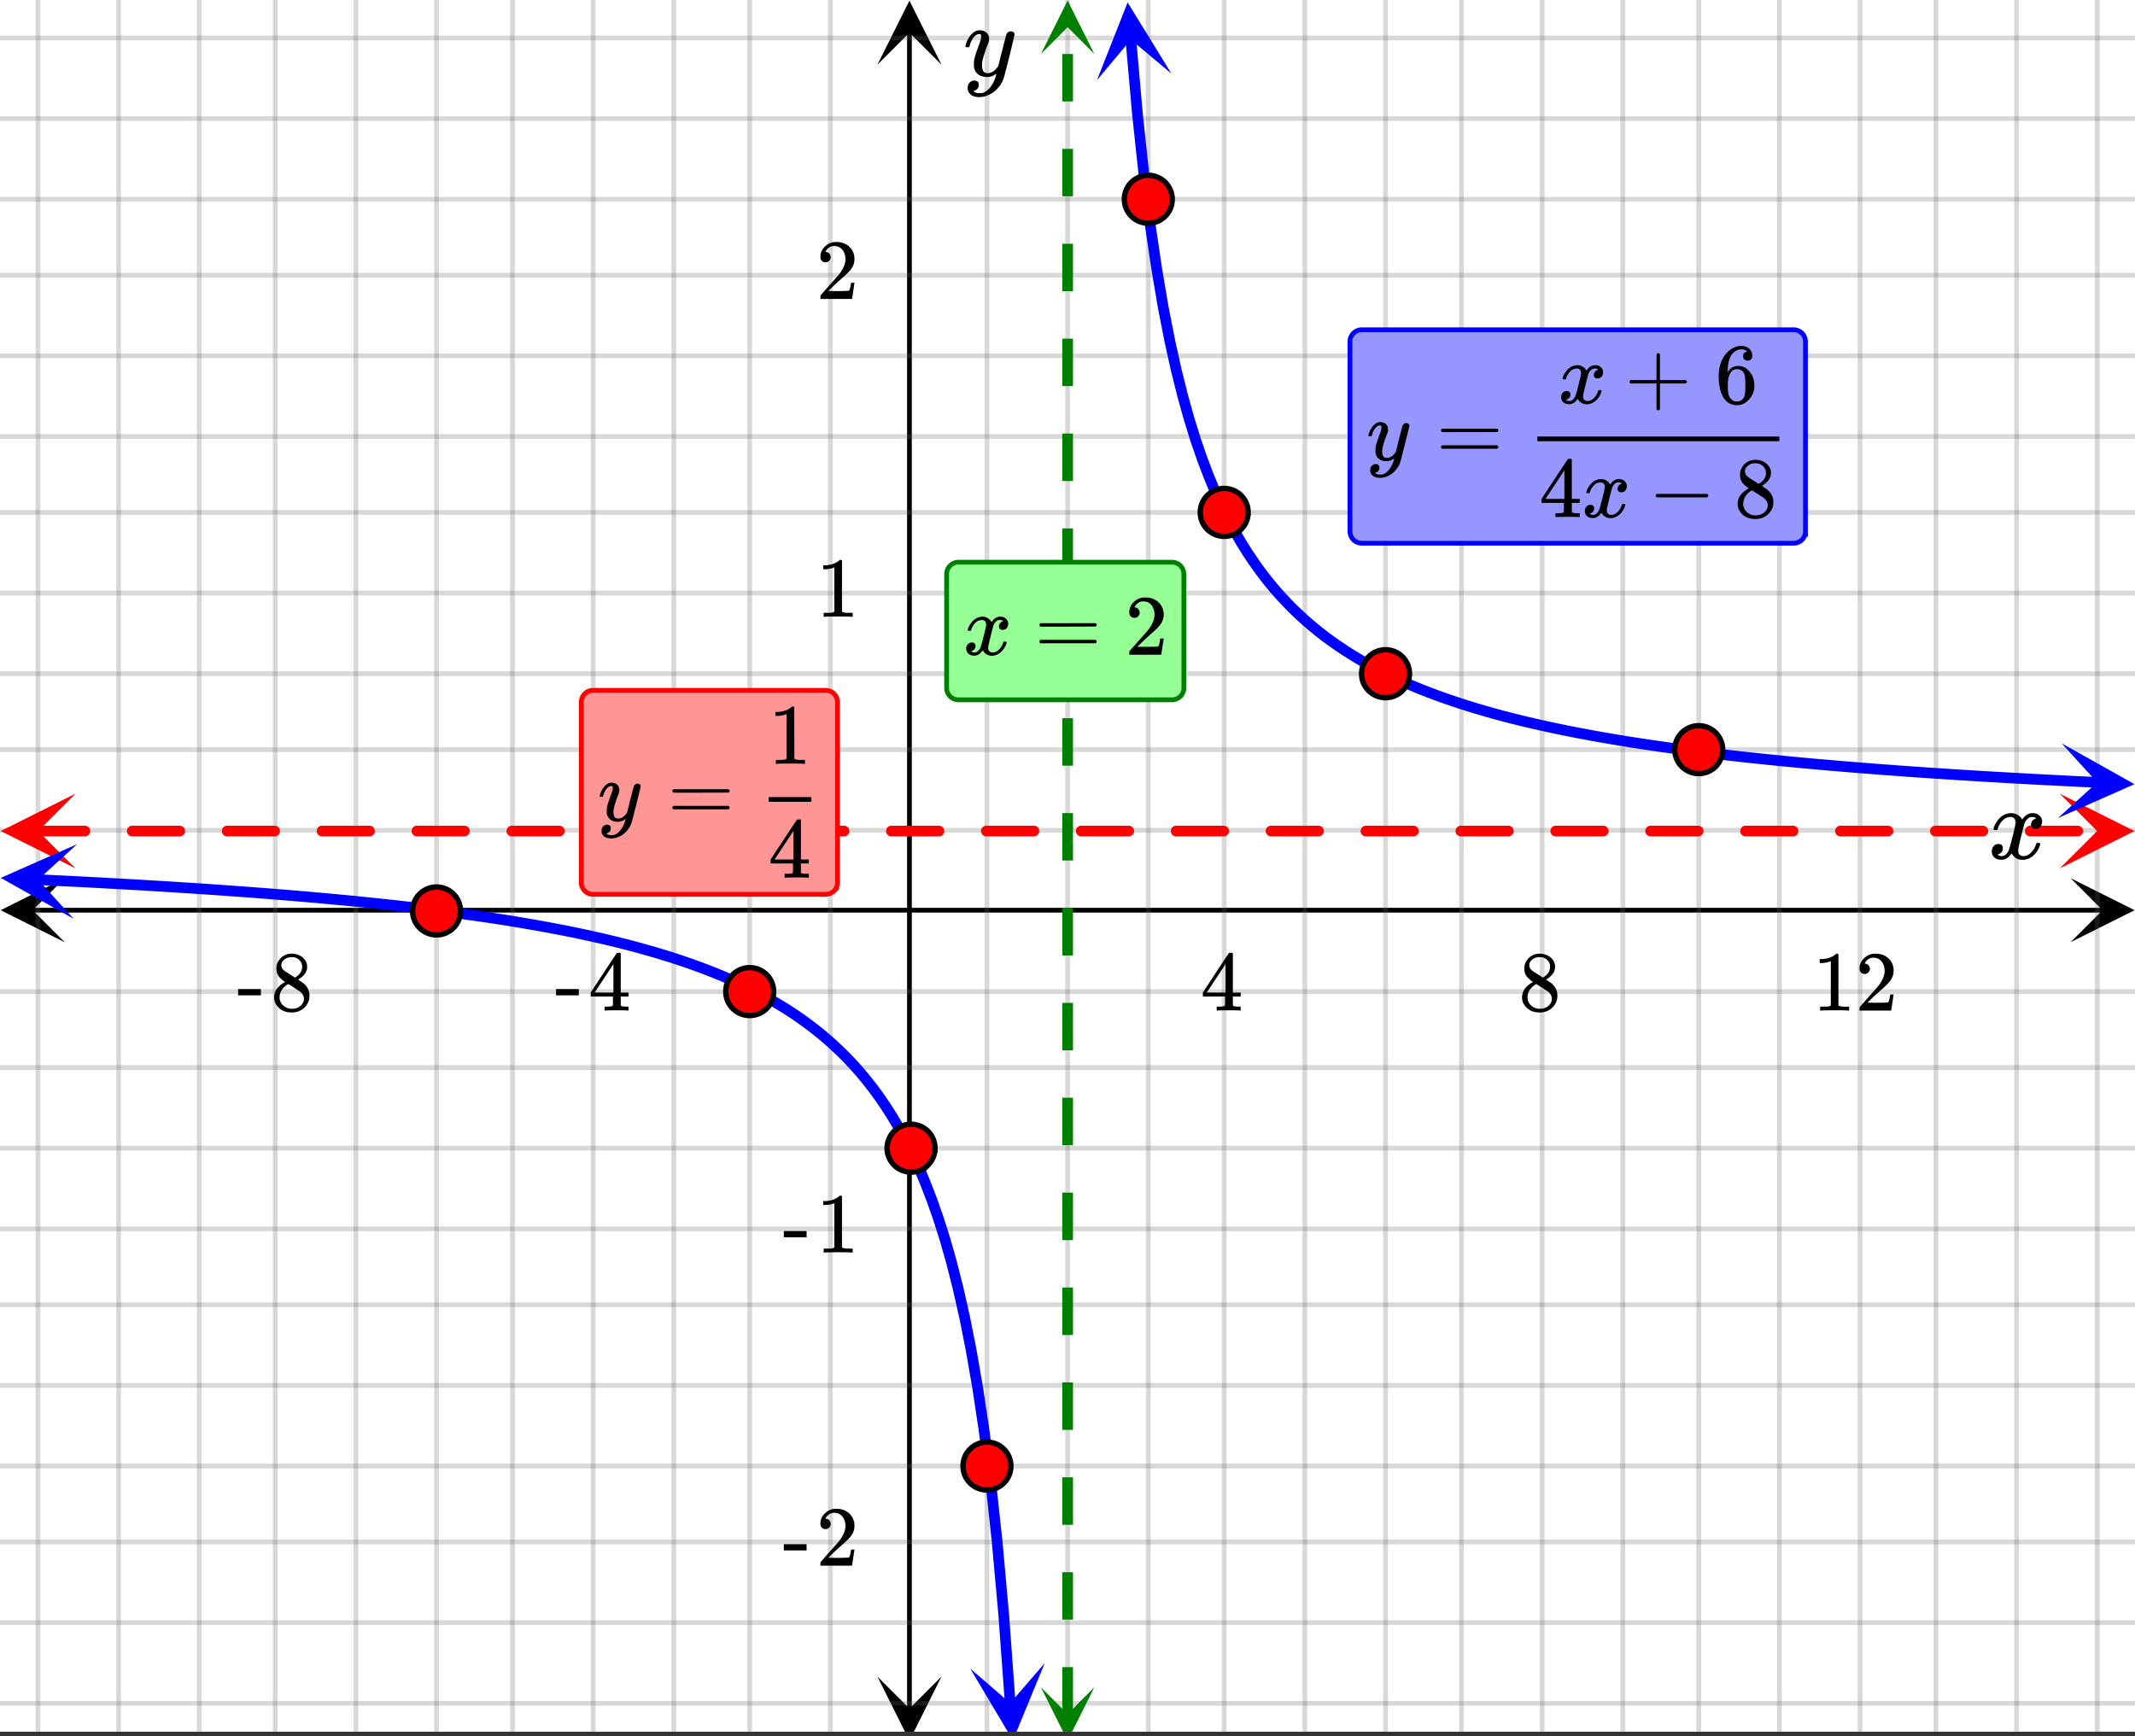 <svg xmlns="http://www.w3.org/2000/svg" xmlns:xlink="http://www.w3.org/1999/xlink" width="449.28" height="365.44" viewBox="0 0 336.96 274.08"><rect x="0" y="0" width="336.96" height="274.08" fill="#333333" stroke="none"/><defs><symbol overflow="visible" id="t"><path d="M.953-4.531c-.074-.063-.11-.125-.11-.188.04-.289.212-.664.516-1.125.508-.77 1.149-1.21 1.922-1.328.145-.02.258-.031.344-.031.375 0 .723.101 1.047.297.32.187.55.43.687.718a3.71 3.71 0 0 0 .266-.343c.406-.446.867-.672 1.39-.672.446 0 .805.133 1.079.39.281.25.422.56.422.922 0 .336-.102.618-.297.844a.916.916 0 0 1-.75.344c-.211 0-.383-.055-.516-.172a.636.636 0 0 1-.187-.469c0-.5.27-.843.812-1.031a.921.921 0 0 0-.172-.125c-.105-.063-.261-.094-.468-.094-.149 0-.25.012-.313.032-.418.18-.727.539-.922 1.078-.031.093-.187.703-.469 1.828-.28 1.125-.433 1.758-.453 1.89a2.74 2.74 0 0 0-.047.5c0 .262.07.47.22.625.155.149.359.22.609.22.457 0 .867-.192 1.234-.579.375-.383.625-.813.75-1.281.039-.114.078-.176.11-.188.03-.02.113-.031.25-.031.206 0 .312.047.312.14 0 .012-.012.07-.031.172-.188.68-.57 1.266-1.141 1.766-.512.399-1.047.594-1.61.594-.761 0-1.34-.336-1.734-1.016-.312.492-.715.813-1.203.969-.105.02-.246.031-.422.031C1.441.156.992-.062.734-.5a1.316 1.316 0 0 1-.156-.656c0-.32.094-.598.281-.828a.95.95 0 0 1 .75-.344c.47 0 .704.23.704.687 0 .399-.188.688-.563.875l-.094.047-.078.031a.123.123 0 0 1-.047.016l-.047.016c0 .031.082.086.25.156.125.055.266.078.422.078.383 0 .723-.242 1.016-.734.113-.196.32-.907.625-2.125.07-.25.144-.524.219-.828.07-.301.125-.536.156-.704.039-.164.066-.265.078-.296.063-.29.094-.5.094-.625 0-.27-.074-.477-.219-.625-.137-.157-.328-.235-.578-.235-.492 0-.918.188-1.281.563a3.171 3.171 0 0 0-.75 1.297c-.024.105-.047.168-.079.187-.023.012-.109.016-.265.016zm0 0"/></symbol><symbol overflow="visible" id="z"><path d="M7.531-7.031c.157 0 .285.043.39.125a.41.41 0 0 1 .173.343c0 .137-.266 1.278-.797 3.422-.531 2.137-.84 3.305-.922 3.516a4.073 4.073 0 0 1-.844 1.469 4.38 4.38 0 0 1-1.343 1.078c-.586.281-1.133.422-1.641.422-.824 0-1.387-.262-1.688-.781-.105-.157-.156-.376-.156-.657 0-.367.102-.652.313-.86.226-.21.468-.312.718-.312.477 0 .72.227.72.688 0 .394-.196.687-.579.875-.023.008-.047.02-.078.031-.031.02-.059.035-.078.047-.024.008-.043.016-.063.016l-.047.03c.032.063.145.13.344.204.176.063.352.094.531.094h.125c.188 0 .329-.012.422-.031.414-.118.805-.391 1.172-.829.375-.437.66-.96.86-1.562.113-.363.171-.578.171-.64 0-.009-.011-.005-.03.015a.546.546 0 0 0-.095.062c-.406.29-.855.438-1.343.438-.555 0-1.012-.133-1.375-.39-.356-.259-.586-.634-.688-1.126a4.332 4.332 0 0 1-.016-.5c0-.258.008-.46.032-.61.07-.456.32-1.253.75-2.39.238-.644.36-1.093.36-1.343A.756.756 0 0 0 2.78-6.5c-.031-.063-.094-.094-.187-.094h-.078c-.25 0-.493.117-.72.344-.355.355-.62.875-.796 1.563 0 .011-.008.03-.016.062a.22.22 0 0 1-.03.063l-.032.015C.91-4.535.89-4.53.859-4.53H.437c-.062-.063-.093-.11-.093-.14 0-.04.015-.118.047-.235.226-.758.57-1.352 1.03-1.782.364-.343.75-.515 1.157-.515.457 0 .82.125 1.094.375.27.25.406.594.406 1.031-.023.211-.039.324-.047.344 0 .074-.086.308-.25.703-.449 1.21-.715 2.094-.797 2.656a3.234 3.234 0 0 0-.015.375c0 .418.062.735.187.953.133.22.375.329.719.329.25 0 .484-.063.703-.188.227-.133.399-.266.516-.39.113-.126.258-.298.437-.516 0-.008.024-.117.078-.328.051-.22.13-.536.235-.954.101-.425.207-.832.312-1.218.407-1.625.63-2.477.672-2.563a.735.735 0 0 1 .703-.437zm0 0"/></symbol><symbol overflow="visible" id="u"><path d="M6.234 0c-.125-.031-.71-.047-1.75-.047-1.074 0-1.671.016-1.796.047h-.126v-.625h.422c.383-.008.618-.031.704-.063a.286.286 0 0 0 .171-.14c.008-.008.016-.25.016-.719v-.672h-3.5v-.625l2.031-3.11A431.58 431.58 0 0 1 4.5-9.108c.02-.008.113-.016.281-.016h.25l.078.078v6.203h1.235v.625H5.109V-.89a.25.25 0 0 0 .079.157c.07.062.328.101.765.109h.39V0zm-2.28-2.844v-4.5L1-2.859l1.469.015zm0 0"/></symbol><symbol overflow="visible" id="v"><path d="M2.313-4.516c-.438-.289-.778-.593-1.016-.906-.242-.312-.36-.723-.36-1.234 0-.383.07-.707.22-.969.195-.406.488-.734.874-.984.383-.25.82-.375 1.313-.375.613 0 1.144.164 1.594.484.445.324.722.734.828 1.234.007.055.015.164.015.329 0 .199-.008.328-.015.39-.137.594-.547 1.11-1.235 1.547l-.156.11c.5.343.758.523.781.53.664.544 1 1.215 1 2.016 0 .73-.265 1.356-.797 1.875-.53.508-1.199.766-2 .766C2.254.297 1.441-.11.922-.922c-.23-.32-.344-.71-.344-1.172 0-.976.578-1.785 1.735-2.422zM5-6.922c0-.383-.125-.71-.375-.984a1.69 1.69 0 0 0-.922-.516h-.437c-.48 0-.883.164-1.204.485-.23.21-.343.453-.343.734 0 .387.164.695.5.922.039.043.328.23.86.562l.78.516c.008-.008.067-.047.172-.11a2.95 2.95 0 0 0 .25-.187C4.758-5.883 5-6.36 5-6.922zM1.437-2.109c0 .523.192.96.579 1.312a2.01 2.01 0 0 0 1.359.516c.363 0 .695-.07 1-.219.3-.156.531-.36.688-.61.144-.226.218-.472.218-.734 0-.383-.156-.726-.468-1.031-.075-.07-.45-.328-1.125-.766l-.407-.265C3.133-4 3.02-4.07 2.937-4.125l-.109-.063-.156.079c-.563.367-.938.812-1.125 1.343-.074.243-.11.461-.11.657zm0 0"/></symbol><symbol overflow="visible" id="w"><path d="M5.61 0c-.157-.031-.872-.047-2.141-.047C2.207-.047 1.5-.03 1.344 0h-.157v-.625h.344c.52 0 .86-.008 1.016-.031.07-.008.18-.067.328-.172v-6.969c-.023 0-.059.016-.11.047a4.134 4.134 0 0 1-1.39.25h-.25v-.625h.25c.758-.02 1.39-.188 1.89-.5a2.46 2.46 0 0 0 .422-.313c.008-.03.063-.046.157-.046a.36.36 0 0 1 .234.078v8.078c.133.137.43.203.89.203h.798V0zm0 0"/></symbol><symbol overflow="visible" id="x"><path d="M1.484-5.781c-.25 0-.449-.078-.593-.235a.872.872 0 0 1-.22-.609c0-.645.243-1.195.735-1.656a2.46 2.46 0 0 1 1.766-.703c.77 0 1.41.21 1.922.625.508.418.82.964.937 1.64.008.168.016.32.016.453 0 .524-.156 1.012-.469 1.47-.25.374-.758.89-1.516 1.546-.324.281-.777.695-1.359 1.234l-.781.766 1.016.016c1.414 0 2.164-.024 2.25-.079.039-.007.085-.101.14-.28.031-.095.094-.4.188-.923v-.03h.53v.03l-.374 2.47V0h-5v-.25c0-.188.008-.29.031-.313.008-.007.383-.437 1.125-1.28.977-1.095 1.61-1.813 1.89-2.157.602-.82.907-1.57.907-2.25 0-.594-.156-1.086-.469-1.484-.312-.407-.746-.61-1.297-.61-.523 0-.945.235-1.265.703-.024.032-.047.079-.078.141a.274.274 0 0 0-.047.078c0 .012.02.016.062.016a.68.68 0 0 1 .547.25.801.801 0 0 1 .219.562c0 .23-.078.422-.235.578a.76.76 0 0 1-.578.235zm0 0"/></symbol><symbol overflow="visible" id="y"><path d="M.14-2.406v-.985h3.594v.985zm0 0"/></symbol><symbol overflow="visible" id="A"><path d="M6.281-5.86c.125 0 .235.04.328.11.094.063.141.156.141.281 0 .117-.227 1.063-.672 2.844C5.628-.844 5.375.133 5.312.313c-.148.445-.382.859-.703 1.234a3.82 3.82 0 0 1-1.109.89c-.492.227-.95.344-1.375.344-.688 0-1.156-.215-1.406-.64-.094-.137-.14-.32-.14-.547 0-.313.085-.555.265-.719.187-.18.383-.266.594-.266.394 0 .593.192.593.579 0 .332-.156.578-.469.734-.023.008-.046.02-.078.031a.311.311 0 0 0-.062.031C1.41 1.992 1.398 2 1.39 2l-.047.016c.031.05.125.109.281.171.145.051.29.079.438.079h.109c.156 0 .273-.008.36-.016.343-.105.663-.34.968-.703.313-.367.55-.797.719-1.297.093-.3.14-.477.14-.531 0-.008-.011-.008-.03 0L4.25-.22c-.336.25-.703.375-1.11.375-.46 0-.84-.11-1.14-.328-.305-.219-.5-.531-.594-.937v-.422c0-.219.004-.383.016-.5.062-.395.27-1.063.625-2 .207-.54.312-.914.312-1.125 0-.125-.015-.207-.046-.25-.024-.051-.075-.078-.157-.078h-.062c-.211 0-.406.093-.594.28-.293.294-.516.727-.672 1.298 0 .011-.008.031-.015.062-.012.024-.024.031-.032.031l-.015.016c0 .012-.016.016-.047.016h-.36c-.054-.051-.078-.086-.078-.11a.97.97 0 0 1 .047-.203c.188-.633.473-1.129.86-1.484.3-.29.617-.438.953-.438.382 0 .687.106.906.313.226.21.344.5.344.875-.012.18-.024.273-.032.281 0 .063-.07.262-.203.594-.375 1-.601 1.742-.672 2.219a2.19 2.19 0 0 0-.015.312c0 .344.05.61.156.797.113.18.316.266.61.266.206 0 .406-.051.593-.157a1.84 1.84 0 0 0 .422-.328c.094-.101.21-.25.36-.437 0-.008.019-.102.062-.282.05-.175.117-.437.203-.78.082-.352.164-.692.25-1.016.344-1.352.535-2.063.578-2.125a.589.589 0 0 1 .578-.375zm0 0"/></symbol><symbol overflow="visible" id="E"><path d="M.781-3.781c-.054-.051-.078-.098-.078-.14.04-.25.18-.563.422-.938.426-.645.96-1.02 1.61-1.125.124-.02.218-.032.28-.032.32 0 .614.086.876.25.27.168.46.371.578.61.125-.157.195-.25.218-.282.333-.382.72-.578 1.157-.578.375 0 .676.11.906.329.227.21.344.468.344.78 0 .282-.078.516-.235.704-.156.187-.37.281-.64.281a.64.64 0 0 1-.422-.14.521.521 0 0 1-.156-.391c0-.414.226-.703.687-.86a.729.729 0 0 0-.156-.093.834.834 0 0 0-.39-.078 1.86 1.86 0 0 0-.266.015c-.344.149-.602.45-.766.907a90.177 90.177 0 0 0-.766 3.093 1.827 1.827 0 0 0-.046.407c0 .218.062.39.187.515a.722.722 0 0 0 .516.188c.375 0 .71-.157 1.015-.47.313-.32.524-.679.64-1.077.02-.082.048-.13.079-.14.031-.02.102-.032.219-.032.164 0 .25.039.25.11 0 .011-.008.058-.016.14-.156.562-.476 1.055-.953 1.469-.43.343-.875.515-1.344.515-.636 0-1.12-.285-1.453-.86-.262.407-.594.68-1 .813-.086.02-.203.032-.36.032C1.196.14.829-.047.61-.422a1.036 1.036 0 0 1-.14-.547c0-.27.082-.5.25-.687a.798.798 0 0 1 .625-.282c.394 0 .593.188.593.563 0 .336-.164.578-.484.734-.023.012-.047.028-.078.047-.023.012-.043.024-.063.031h-.03l-.048.016c0 .031.067.074.204.125.113.043.234.063.359.063.32 0 .601-.204.844-.61.093-.156.27-.742.53-1.765l.173-.688c.062-.258.11-.457.14-.594.032-.132.051-.21.063-.234.039-.25.062-.426.062-.531 0-.219-.058-.39-.171-.516-.118-.125-.278-.187-.485-.187-.406 0-.762.156-1.062.468a2.474 2.474 0 0 0-.625 1.079c-.024.085-.043.132-.063.14a.752.752 0 0 1-.219.016zm0 0"/></symbol><symbol overflow="visible" id="B"><path d="M.766-4.719c0-.113.062-.203.187-.265H9.61c.133.062.204.152.204.265 0 .106-.063.196-.188.266l-4.328.016H.984C.836-4.489.766-4.582.766-4.72zm0 2.64c0-.132.07-.226.218-.28h8.641c.008.011.031.03.063.062.03.024.05.04.062.047.02.012.035.031.047.063.008.03.015.07.015.109 0 .117-.07.203-.203.265H.953C.828-1.875.766-1.96.766-2.078zm0 0"/></symbol><symbol overflow="visible" id="C"><path d="M6.281 0c-.125-.031-.71-.047-1.75-.047-1.093 0-1.703.016-1.828.047h-.125v-.625H3c.395-.008.633-.031.719-.063a.286.286 0 0 0 .172-.14c.007-.02.015-.266.015-.735v-.687H.375v-.625l2.063-3.14C3.82-8.11 4.522-9.16 4.546-9.173c.008-.02.101-.031.281-.031h.25l.078.078v6.25h1.25v.625h-1.25v1.359a.25.25 0 0 0 .078.157c.07.062.332.101.782.109h.39V0zM3.984-2.875v-4.531L1-2.875zm0 0"/></symbol><symbol overflow="visible" id="D"><path d="M5.656 0C5.5-.031 4.781-.047 3.5-.047c-1.273 0-1.984.016-2.14.047h-.157v-.625h.344c.531 0 .867-.016 1.016-.047.07 0 .18-.05.328-.156V-7.86a.469.469 0 0 0-.11.046 4.134 4.134 0 0 1-1.39.25h-.266v-.625h.266c.757-.019 1.394-.19 1.906-.515a1.74 1.74 0 0 0 .422-.313c.008-.02.062-.03.156-.03a.36.36 0 0 1 .234.077v4.063l.016 4.078c.133.137.426.203.875.203h.797V0zm0 0"/></symbol><symbol overflow="visible" id="F"><path d="M1.5-5.828c-.262 0-.465-.082-.61-.25a.853.853 0 0 1-.218-.594c0-.656.242-1.21.734-1.672a2.516 2.516 0 0 1 1.782-.703c.78 0 1.425.211 1.937.625.52.418.836.969.953 1.656.02.157.031.305.031.438 0 .531-.164 1.027-.484 1.484-.25.387-.762.907-1.531 1.563-.324.281-.778.699-1.36 1.25l-.796.765 1.03.016c1.415 0 2.173-.02 2.266-.063.032-.007.079-.109.141-.296.031-.094.094-.399.188-.922v-.031h.546v.03L5.72-.046V0H.672v-.266c0-.175.008-.28.031-.312.008 0 .39-.426 1.14-1.281.989-1.094 1.626-1.817 1.907-2.172.602-.832.906-1.594.906-2.282 0-.593-.156-1.093-.468-1.5-.313-.406-.75-.609-1.313-.609-.523 0-.945.242-1.266.719a2.146 2.146 0 0 0-.093.14.373.373 0 0 0-.032.094h.063a.68.68 0 0 1 .547.25.86.86 0 0 1 .219.578.815.815 0 0 1-.235.579.76.76 0 0 1-.578.234zm0 0"/></symbol><symbol overflow="visible" id="G"><path d="M1.328-3.125c-.125-.063-.187-.148-.187-.266 0-.125.062-.218.187-.28h7.906c.133.073.204.167.204.28 0 .106-.07.196-.204.266zm0 0"/></symbol><symbol overflow="visible" id="H"><path d="M2.344-4.547c-.45-.289-.793-.594-1.031-.906-.243-.32-.36-.742-.36-1.266 0-.383.07-.707.219-.968.195-.415.488-.743.875-.985a2.38 2.38 0 0 1 1.328-.375c.613 0 1.145.164 1.594.485.457.312.738.726.843 1.234.008.055.016.164.016.328 0 .2-.012.336-.031.406C5.66-6 5.25-5.484 4.563-5.047l-.157.11c.508.343.77.527.782.546.687.543 1.03 1.22 1.03 2.032 0 .73-.273 1.355-.812 1.875-.543.52-1.215.78-2.015.78C2.273.297 1.453-.108.92-.921c-.23-.32-.343-.719-.343-1.187 0-.989.586-1.801 1.766-2.438zm2.703-2.422c0-.394-.133-.726-.39-1a1.69 1.69 0 0 0-.923-.515 4.31 4.31 0 0 0-.437-.016c-.492 0-.899.168-1.219.5-.23.21-.344.453-.344.734 0 .399.164.711.5.938.04.043.329.23.86.562l.797.516c.007-.008.066-.047.171-.11.114-.07.196-.132.25-.187.489-.383.735-.86.735-1.422zM1.453-2.14c0 .543.192.993.578 1.344a2.01 2.01 0 0 0 1.36.516c.375 0 .71-.078 1.015-.235.301-.156.532-.351.688-.593.156-.239.234-.489.234-.75 0-.395-.156-.739-.469-1.032-.074-.07-.453-.332-1.14-.78a12.275 12.275 0 0 0-.422-.267 4.657 4.657 0 0 1-.328-.218l-.11-.078-.171.093c-.575.368-.95.82-1.126 1.36a2.1 2.1 0 0 0-.109.64zm0 0"/></symbol><symbol overflow="visible" id="I"><path d="M.953-3.125c-.125-.063-.187-.148-.187-.266 0-.125.062-.218.187-.28h4.063v-2.032L5.03-7.75c.094-.113.176-.172.25-.172.125 0 .219.07.282.203v4.047h4.046c.133.074.204.168.204.281 0 .106-.07.196-.204.266H5.563V.922c-.063.125-.157.187-.282.187-.117 0-.203-.062-.265-.187v-4.047zm0 0"/></symbol><symbol overflow="visible" id="J"><path d="M5.078-8.172c-.21-.195-.492-.312-.844-.344-.636 0-1.168.278-1.593.829C2.21-7.103 2-6.191 2-4.954l.016.062.109-.187c.363-.54.863-.813 1.5-.813.414 0 .785.09 1.11.266a2.6 2.6 0 0 1 .64.547c.219.242.395.496.531.766.196.449.297.933.297 1.453v.25c0 .21-.027.402-.078.578-.105.543-.387 1.047-.844 1.515-.386.407-.82.66-1.297.766a2.688 2.688 0 0 1-.546.047c-.168 0-.32-.012-.454-.031-.68-.137-1.214-.5-1.609-1.094C.844-1.672.578-2.813.578-4.25c0-.977.172-1.832.516-2.563.343-.738.82-1.312 1.437-1.718a2.712 2.712 0 0 1 1.594-.516c.52 0 .941.14 1.266.422.32.281.484.668.484 1.156 0 .219-.07.399-.203.532-.125.136-.297.203-.516.203-.218 0-.398-.063-.531-.188-.125-.125-.188-.3-.188-.531 0-.406.211-.645.641-.719zm-.61 3.266a1.18 1.18 0 0 0-.968-.485c-.344 0-.621.106-.828.313-.438.437-.656 1.152-.656 2.14 0 .813.05 1.372.156 1.672.094.274.25.508.469.704.218.187.472.28.765.28.469 0 .82-.171 1.063-.515a1.53 1.53 0 0 0 .25-.687c.039-.258.062-.641.062-1.141v-.438c0-.507-.023-.894-.062-1.156-.032-.27-.117-.5-.25-.687zm0 0"/></symbol><clipPath id="a"><path d="M0 0h336.96v273.344H0zm0 0"/></clipPath><clipPath id="b"><path d="M.102 138.613H11V149H.102zm0 0"/></clipPath><clipPath id="c"><path d="M326.79 138.613h10.17V149h-10.17zm0 0"/></clipPath><clipPath id="d"><path d="M5 0h327v273.344H5zm0 0"/></clipPath><clipPath id="e"><path d="M138.48 264H149v9.344h-10.52zm0 0"/></clipPath><clipPath id="f"><path d="M138.48 0H149v10.21h-10.52zm0 0"/></clipPath><clipPath id="g"><path d="M0 5h336.96v265H0zm0 0"/></clipPath><clipPath id="h"><path d="M.117 125.277H12V138H.117zm0 0"/></clipPath><clipPath id="i"><path d="M325.086 125.277h11.875V138h-11.875zm0 0"/></clipPath><clipPath id="j"><path d="M173 0h12v13h-12zm0 0"/></clipPath><clipPath id="k"><path d="M183.844-.133l2.328 26.438-26.438 2.324-2.324-26.434zm0 0"/></clipPath><clipPath id="l"><path d="M324 117h12.96v13H324zm0 0"/></clipPath><clipPath id="m"><path d="M325.379 117.328l26.508 1.258-1.258 26.508-26.508-1.258zm0 0"/></clipPath><clipPath id="n"><path d="M0 133h13v13H0zm0 0"/></clipPath><clipPath id="o"><path d="M.398 132.68l26.508 1.261-1.258 26.508-26.507-1.258zm0 0"/></clipPath><clipPath id="p"><path d="M153 262h12v11.344h-12zm0 0"/></clipPath><clipPath id="q"><path d="M164.887 262.512l1.937 26.465-26.465 1.937-1.941-26.465zm0 0"/></clipPath><clipPath id="r"><path d="M164.29 266H173v7.344h-8.71zm0 0"/></clipPath><clipPath id="s"><path d="M164.29 0H173v8.508h-8.71zm0 0"/></clipPath></defs><g clip-path="url(#a)" fill="#fff"><path d="M0 0h337v274.844H0zm0 0"/><path d="M0 0h337v274.844H0zm0 0"/></g><path d="M5.055 143.668h326.89" fill="none" stroke="#000" stroke-width=".749"/><g clip-path="url(#b)"><path d="M10.21 138.613L.103 143.668l10.109 5.055-5.055-5.055zm0 0"/></g><g clip-path="url(#c)"><path d="M326.79 138.613l10.108 5.055-10.109 5.055 5.055-5.055zm0 0"/></g><g clip-path="url(#d)"><path d="M155.77 0v274.844M168.5 0v274.844M181.23 0v274.844M193.216 0v274.844M205.945 0v274.844M218.675 0v274.844M230.657 0v274.844M243.391 0v274.844M256.12 0v274.844M268.101 0v274.844M280.833 0v274.844M293.562 0v274.844M305.548 0v274.844M318.277 0v274.844M331.007 0v274.844M131.056 0v274.844M118.325 0v274.844M106.343 0v274.844M93.609 0v274.844M80.88 0v274.844M68.899 0v274.844M56.167 0v274.844M43.438 0v274.844M31.453 0v274.844M18.723 0v274.844M5.993 0v274.844" fill="none" stroke-linecap="round" stroke-linejoin="round" stroke="#666" stroke-opacity=".251" stroke-width=".749"/></g><path d="M143.535 269.79V5.054" fill="none" stroke="#000" stroke-width=".749"/><g clip-path="url(#e)"><path d="M138.48 264.633l5.055 10.11 5.059-10.11-5.059 5.055zm0 0"/></g><g clip-path="url(#f)"><path d="M138.48 10.21L143.535.103l5.059 10.109-5.059-5.055zm0 0"/></g><g clip-path="url(#g)"><path d="M0 131.055h337M0 118.325h337M0 106.343h337M0 93.609h337M0 80.88h337M0 68.899h337M0 56.167h337M0 43.438h337M0 31.453h337M0 18.723h337M0 5.993h337M0 156.52h337M0 168.5h337M0 181.23h337M0 193.962h337M0 205.945h337M0 218.675h337M0 231.407h337M0 243.391h337M0 256.12h337M0 268.851h337" fill="none" stroke-linecap="round" stroke-linejoin="round" stroke="#666" stroke-opacity=".251" stroke-width=".749"/></g><path d="M5.898 130.332h7.489c.23 0 .43.082.593.246.168.164.25.363.25.598a.8.8 0 0 1-.25.594.811.811 0 0 1-.593.246H5.898a.814.814 0 0 1-.597-.246.811.811 0 0 1-.246-.594c0-.235.082-.434.246-.598a.814.814 0 0 1 .597-.246zm14.977 0h7.488c.235 0 .434.082.598.246a.814.814 0 0 1 .246.598c0 .23-.082.43-.246.594a.814.814 0 0 1-.598.246h-7.488a.811.811 0 0 1-.594-.246.8.8 0 0 1-.25-.594c0-.235.082-.434.25-.598a.811.811 0 0 1 .594-.246zm14.977 0h7.492c.23 0 .43.082.593.246a.814.814 0 0 1 .247.598c0 .23-.082.43-.246.594a.811.811 0 0 1-.594.246h-7.492a.811.811 0 0 1-.594-.246.811.811 0 0 1-.246-.594c0-.235.082-.434.246-.598a.811.811 0 0 1 .594-.246zm14.98 0h7.488c.23 0 .43.082.594.246.164.164.25.363.25.598 0 .23-.086.43-.25.594a.811.811 0 0 1-.594.246h-7.488a.814.814 0 0 1-.598-.246.811.811 0 0 1-.246-.594c0-.235.082-.434.246-.598a.814.814 0 0 1 .598-.246zm14.977 0h7.488c.234 0 .433.082.598.246a.814.814 0 0 1 .246.598c0 .23-.082.43-.246.594a.814.814 0 0 1-.598.246h-7.488a.82.82 0 0 1-.598-.246.811.811 0 0 1-.246-.594c0-.235.082-.434.246-.598a.82.82 0 0 1 .598-.246zm14.976 0h7.488c.235 0 .434.082.598.246a.814.814 0 0 1 .246.598c0 .23-.082.43-.246.594a.814.814 0 0 1-.598.246h-7.488a.811.811 0 0 1-.594-.246.811.811 0 0 1-.246-.594c0-.235.082-.434.246-.598a.811.811 0 0 1 .594-.246zm14.98 0h7.489c.23 0 .43.082.594.246a.814.814 0 0 1 .246.598c0 .23-.082.43-.246.594a.811.811 0 0 1-.594.246h-7.488a.814.814 0 0 1-.598-.246.811.811 0 0 1-.246-.594c0-.235.082-.434.246-.598a.814.814 0 0 1 .598-.246zm14.977 0h7.488a.82.82 0 0 1 .598.246.814.814 0 0 1 .246.598c0 .23-.082.43-.246.594a.82.82 0 0 1-.598.246h-7.488a.82.82 0 0 1-.597-.246.811.811 0 0 1-.247-.594c0-.235.082-.434.247-.598a.82.82 0 0 1 .597-.246zm14.977 0h7.488c.234 0 .434.082.598.246a.814.814 0 0 1 .246.598c0 .23-.082.43-.246.594a.814.814 0 0 1-.598.246h-7.488a.811.811 0 0 1-.594-.246.811.811 0 0 1-.246-.594c0-.235.082-.434.246-.598a.811.811 0 0 1 .594-.246zm14.98 0h7.488c.231 0 .43.082.594.246a.814.814 0 0 1 .246.598c0 .23-.082.43-.246.594a.811.811 0 0 1-.594.246H140.7a.814.814 0 0 1-.597-.246.811.811 0 0 1-.247-.594c0-.235.083-.434.247-.598a.814.814 0 0 1 .597-.246zm14.977 0h7.488a.82.82 0 0 1 .598.246.814.814 0 0 1 .246.598c0 .23-.082.43-.246.594a.82.82 0 0 1-.598.246h-7.488a.814.814 0 0 1-.598-.246.811.811 0 0 1-.246-.594c0-.235.082-.434.246-.598a.814.814 0 0 1 .598-.246zm14.976 0h7.489c.234 0 .433.082.597.246a.814.814 0 0 1 .246.598c0 .23-.082.43-.246.594a.814.814 0 0 1-.597.246h-7.489a.811.811 0 0 1-.593-.246.796.796 0 0 1-.246-.594.799.799 0 0 1 .246-.598.811.811 0 0 1 .593-.246zm14.977 0h7.492c.23 0 .43.082.594.246a.814.814 0 0 1 .246.598c0 .23-.082.43-.246.594a.811.811 0 0 1-.594.246h-7.492a.811.811 0 0 1-.594-.246.811.811 0 0 1-.246-.594c0-.235.082-.434.246-.598a.811.811 0 0 1 .594-.246zm14.98 0h7.489c.234 0 .43.082.593.246.168.164.25.363.25.598a.8.8 0 0 1-.25.594.805.805 0 0 1-.593.246h-7.489a.814.814 0 0 1-.597-.246.811.811 0 0 1-.246-.594c0-.235.082-.434.246-.598a.814.814 0 0 1 .597-.246zm14.977 0h7.488c.235 0 .434.082.598.246a.814.814 0 0 1 .246.598c0 .23-.082.43-.246.594a.814.814 0 0 1-.598.246h-7.488a.811.811 0 0 1-.594-.246.8.8 0 0 1-.25-.594c0-.235.082-.434.25-.598a.811.811 0 0 1 .594-.246zm14.976 0h7.493c.23 0 .43.082.593.246a.814.814 0 0 1 .247.598c0 .23-.083.43-.247.594a.811.811 0 0 1-.593.246h-7.493a.811.811 0 0 1-.593-.246.811.811 0 0 1-.246-.594c0-.235.082-.434.246-.598a.811.811 0 0 1 .594-.246zm14.981 0h7.488c.23 0 .43.082.594.246.168.164.25.363.25.598a.8.8 0 0 1-.25.594.811.811 0 0 1-.594.246h-7.488a.814.814 0 0 1-.598-.246.811.811 0 0 1-.246-.594c0-.235.082-.434.246-.598a.814.814 0 0 1 .598-.246zm14.977 0h7.488c.234 0 .433.082.597.246a.814.814 0 0 1 .247.598c0 .23-.082.43-.247.594a.814.814 0 0 1-.597.246h-7.488a.805.805 0 0 1-.594-.246.8.8 0 0 1-.25-.594c0-.235.082-.434.25-.598a.805.805 0 0 1 .594-.246zm14.976 0h7.492c.23 0 .43.082.594.246a.814.814 0 0 1 .246.598c0 .23-.082.43-.246.594a.811.811 0 0 1-.594.246h-7.492a.811.811 0 0 1-.594-.246.811.811 0 0 1-.246-.594c0-.235.082-.434.246-.598a.811.811 0 0 1 .594-.246zm14.98 0h7.489c.23 0 .43.082.594.246a.833.833 0 0 1 0 1.192.811.811 0 0 1-.594.246h-7.488a.814.814 0 0 1-.598-.246.811.811 0 0 1-.246-.594c0-.235.082-.434.246-.598a.814.814 0 0 1 .598-.246zm14.977 0h7.488c.235 0 .434.082.598.246a.814.814 0 0 1 .246.598c0 .23-.082.43-.246.594a.814.814 0 0 1-.598.246h-7.488a.82.82 0 0 1-.598-.246.811.811 0 0 1-.246-.594c0-.235.082-.434.246-.598a.82.82 0 0 1 .598-.246zm14.977 0h7.488c.234 0 .434.082.598.246a.814.814 0 0 1 .246.598c0 .23-.082.43-.246.594a.814.814 0 0 1-.598.246h-7.488a.811.811 0 0 1-.594-.246.811.811 0 0 1-.246-.594c0-.235.082-.434.246-.598a.811.811 0 0 1 .594-.246zm0 0" fill="red"/><g clip-path="url(#h)"><path d="M11.914 125.277L.117 131.176l11.797 5.894-5.898-5.894zm0 0" fill="red"/></g><g clip-path="url(#i)"><path d="M325.086 125.277l11.797 5.899-11.797 5.894 5.898-5.894zm0 0" fill="red"/></g><path d="M178.477 6.14l1.023 11.645 1.027 9.656 1.024 8.145 1.023 6.957 1.024 6.012 1.027 5.25 1.023 4.62 1.024 4.102 1.023 3.664 1.024 3.293 1.027 2.973 1.024 2.703 1.023 2.461 1.023 2.258 1.028 2.074 1.023 1.91 1.024 1.77 1.023 1.64 1.027 1.528 1.024 1.426 1.023 1.332 1.024 1.25 1.027 1.171 1.024 1.102 1.023 1.04 1.023.98 1.028.925 1.023.88 1.024.835 1.023.79 1.024.753 1.027.715 1.023.684 1.024.648 1.023.625 1.028.594 1.023.57 1.023.547 1.024.523 1.027.5 1.024.485 1.023.46 1.023.45 1.028.43 1.023.414 1.024.398 1.023.383 1.027.375 1.024.355 1.023.348 1.024.336 1.027.324 1.024.317 1.023.304 1.023.293 1.024.29 1.027.277 1.024.27 1.023.261 1.024.254 1.027.246 1.023.238 1.024.235 1.023.226 1.028.223 1.023.215 2.047.414 1.027.199 2.047.383 1.024.183 1.027.18 1.023.176 1.024.172 1.023.168 1.024.164 1.027.16 1.023.156 1.024.152 1.023.149 1.028.148 2.046.282 1.024.136 1.027.137 2.047.258 1.024.125 1.027.125 2.047.242 1.023.113 1.028.118 3.07.328 1.027.105 1.024.106 2.047.203 1.023.097 1.027.098 2.047.188 1.024.09 1.027.09 1.023.09 2.047.17 1.028.087 2.047.164 1.023.078 1.027.082 1.024.074 1.023.078 1.024.075 1.027.074 1.023.074 3.07.211 1.028.07 3.07.2 1.028.062 1.023.066 2.047.125 1.027.06 1.024.062 2.047.117 1.027.058 1.023.055 1.024.059 1.023.054 1.028.055 1.023.055 1.024.05 1.023.055 1.027.05 3.07.153 1.024.047 1.027.05" fill="none" stroke-width="1.685" stroke-linecap="round" stroke-linejoin="round" stroke="#00f"/><g clip-path="url(#j)"><g clip-path="url(#k)"><path d="M184.879 11.617L177.969.383l-4.84 12.27 5.36-6.395zm0 0" fill="#00f"/></g></g><g clip-path="url(#l)"><g clip-path="url(#m)"><path d="M325.379 117.328l11.504 6.45-12.063 5.331 6.172-5.613zm0 0" fill="#00f"/></g></g><path d="M5.89 138.848l1.032.047 3.094.152 1.027.05 1.031.051 1.031.055 1.032.05 2.062.11 1.028.059 1.03.055 3.095.175 1.027.059 1.031.062 1.031.06 1.032.062 1.03.066 1.032.062 1.028.067 3.093.2 2.063.14 1.027.07 4.125.297 1.027.078 2.063.156 2.062.164 1.032.086 1.027.082 1.031.09 1.032.086 2.062.18 1.031.094 1.028.093 3.093.293 1.032.102 1.027.105 2.062.211 2.063.219 1.031.113 1.028.117 1.03.118 1.032.12 3.094.376 1.027.133 1.031.132 2.063.274 1.031.144 1.028.145 1.03.148 1.032.153 2.063.312 1.03.164 1.028.164 1.031.172 1.032.176 2.062.36 1.031.19 1.028.192 1.031.195 1.031.204 1.031.207 1.032.214 1.027.22 1.031.226 1.032.23 1.03.238 1.032.247 1.031.253 1.028.258 1.03.266 1.032.277 1.031.285 1.032.293 1.03.301 1.028.313 1.031.32 1.032.336 1.031.344 1.031.355 1.028.371 1.03.38 1.032.398 1.031.41 1.032.425 1.03.442 1.028.46 1.031.481 1.032.496 1.03.52 1.032.543 1.031.566 1.028.59 1.031.617 1.031.645 1.032.676 1.03.71 1.028.747 1.031.785 1.032.824 1.03.871 1.032.922 1.031.973L133.68 167l1.031 1.094 1.031 1.16 1.031 1.238 1.032 1.32 1.031 1.41 1.027 1.516 1.032 1.625 1.03 1.754 1.032 1.895 1.031 2.05 1.028 2.235 1.03 2.437 1.032 2.672 1.031 2.946 1.032 3.254 1.03 3.625 1.028 4.054 1.031 4.567 1.032 5.187 1.031 5.938 1.031 6.867 1.031 8.031 1.028 9.52 1.031 11.468 1.031 14.078" fill="none" stroke-width="1.685" stroke-linecap="round" stroke-linejoin="round" stroke="#00f"/><g clip-path="url(#n)"><g clip-path="url(#o)"><path d="M12.18 133.242L.117 138.57l11.504 6.453-5.613-6.171zm0 0" fill="#00f"/></g></g><g clip-path="url(#p)"><g clip-path="url(#q)"><path d="M164.887 262.512l-5.02 12.191-6.742-11.332 6.313 5.453zm0 0" fill="#00f"/></g></g><path d="M167.656 270.629v-7.488h1.688v7.488m-1.688-14.977v-7.488h1.688v7.488m-1.688-14.976v-7.492h1.688v7.492m-1.688-14.98v-7.489h1.688v7.488m-1.688-14.976v-7.489h1.688v7.489m-1.688-14.977v-7.492h1.688v7.492m-1.688-14.98v-7.489h1.688v7.489m-1.688-14.977v-7.488h1.688v7.488m-1.688-14.976v-7.489h1.688v7.489m-1.688-14.98v-7.49h1.688v7.49m-1.688-14.977v-7.489h1.688v7.489m-1.688-14.977v-7.488h1.688v7.488m-1.688-14.98v-7.489h1.688v7.489m-1.688-14.977V68.43h1.688v7.488m-1.688-14.977v-7.488h1.688v7.488m-1.688-14.976v-7.492h1.688v7.492m-1.688-14.98v-7.489h1.688v7.488m-1.688-14.976V8.52h1.688v7.488" fill="green"/><g clip-path="url(#r)"><path d="M164.29 266.332l4.21 8.426 4.21-8.426-4.21 4.215zm0 0" fill="green"/></g><g clip-path="url(#s)"><path d="M164.29 8.508L168.5.086l4.21 8.422-4.21-4.211zm0 0" fill="green"/></g><path d="M72.68 143.785c0 .504-.098.985-.29 1.45-.19.46-.464.87-.82 1.226a3.678 3.678 0 0 1-1.226.82 3.763 3.763 0 0 1-2.895 0 3.758 3.758 0 0 1-1.226-.82 3.758 3.758 0 0 1-1.106-2.676c0-.5.094-.984.285-1.445.192-.465.465-.871.82-1.227a3.758 3.758 0 0 1 1.227-.82 3.763 3.763 0 0 1 2.895 0c.465.191.875.465 1.226.82.356.356.63.762.82 1.227.192.46.29.945.29 1.445zm0 0M122.105 156.52A3.754 3.754 0 0 1 121 159.19a3.777 3.777 0 0 1-6.168-1.227 3.687 3.687 0 0 1-.289-1.444c0-.504.094-.985.29-1.45a3.768 3.768 0 0 1 3.491-2.336 3.777 3.777 0 0 1 2.676 1.11 3.76 3.76 0 0 1 1.105 2.676zm0 0M147.57 181.23c0 .504-.097.985-.289 1.45-.191.46-.465.87-.82 1.226a3.76 3.76 0 0 1-2.676 1.105c-.5 0-.984-.093-1.445-.284a3.779 3.779 0 0 1-2.047-2.047 3.763 3.763 0 0 1 0-2.895c.191-.465.465-.875.82-1.226a3.718 3.718 0 0 1 1.227-.82 3.763 3.763 0 0 1 2.895 0c.46.19.87.464 1.226.82.355.351.629.761.82 1.226.192.461.29.946.29 1.446zm0 0M159.55 231.406a3.777 3.777 0 0 1-1.109 2.676 3.8 3.8 0 0 1-1.226.82 3.74 3.74 0 0 1-1.445.286 3.76 3.76 0 0 1-2.676-1.106 3.758 3.758 0 0 1-1.106-2.676c0-.5.094-.984.285-1.445.192-.465.465-.875.82-1.227a3.758 3.758 0 0 1 1.227-.82 3.763 3.763 0 0 1 2.895 0c.465.192.875.465 1.226.82.356.352.63.762.82 1.227.192.46.29.945.29 1.445zm0 0M185.012 31.453a3.773 3.773 0 0 1-1.106 2.676 3.76 3.76 0 0 1-2.676 1.105c-.5 0-.984-.093-1.445-.285a3.8 3.8 0 0 1-2.047-2.047 3.777 3.777 0 0 1 2.047-4.941c.461-.195.946-.29 1.446-.29a3.81 3.81 0 0 1 2.676 1.105c.355.357.624.767.82 1.232.191.46.285.945.285 1.445zm0 0M196.996 80.879c0 .504-.098.984-.289 1.45-.191.46-.465.87-.82 1.226a3.754 3.754 0 0 1-2.672 1.105 3.76 3.76 0 0 1-2.676-1.105 3.758 3.758 0 0 1-.82-1.227 3.763 3.763 0 0 1 0-2.894c.191-.465.465-.875.82-1.227a3.718 3.718 0 0 1 1.227-.82 3.763 3.763 0 0 1 2.894 0c.465.191.871.465 1.227.82.355.352.629.762.82 1.227.191.46.29.945.29 1.445zm0 0M222.457 106.344c0 .5-.094.98-.289 1.445a3.768 3.768 0 0 1-3.492 2.336 3.777 3.777 0 0 1-2.676-1.11 3.754 3.754 0 0 1-1.105-2.672 3.76 3.76 0 0 1 1.105-2.675 3.777 3.777 0 0 1 6.168 1.227c.195.464.29.945.29 1.449zm0 0M271.883 118.324a3.773 3.773 0 0 1-1.106 2.676 3.76 3.76 0 0 1-2.676 1.105c-.5 0-.984-.093-1.445-.285a3.8 3.8 0 0 1-2.047-2.047 3.777 3.777 0 0 1 2.047-4.94c.461-.196.946-.29 1.446-.29.504 0 .984.094 1.449.29.46.19.87.464 1.226.815.356.356.625.766.82 1.23.192.462.286.946.286 1.446zm0 0" fill="red" stroke-width=".843" stroke="#000"/><use xlink:href="#t" x="313.784" y="135.549"/><use xlink:href="#u" x="189.469" y="159.513"/><use xlink:href="#v" x="239.644" y="159.513"/><use xlink:href="#w" x="286.076" y="159.513"/><use xlink:href="#x" x="292.816" y="159.513"/><use xlink:href="#y" x="87.62" y="159.513"/><use xlink:href="#u" x="92.862" y="159.513"/><use xlink:href="#y" x="37.444" y="159.513"/><use xlink:href="#v" x="42.687" y="159.513"/><use xlink:href="#z" x="152.024" y="11.982"/><use xlink:href="#w" x="128.809" y="97.356"/><use xlink:href="#x" x="128.809" y="47.18"/><use xlink:href="#y" x="123.567" y="197.707"/><use xlink:href="#w" x="128.809" y="197.707"/><use xlink:href="#y" x="123.567" y="247.133"/><use xlink:href="#x" x="128.809" y="247.133"/><path d="M91.738 139.293v-28.457c0-.25.047-.488.145-.719.094-.226.23-.43.406-.605.172-.176.375-.313.606-.407.23-.093.468-.14.714-.14h36.7c.246 0 .484.047.714.14.23.094.43.231.606.407.176.176.312.379.406.605.098.23.145.469.145.719v28.457c0 .25-.047.488-.145.719-.094.226-.23.43-.406.605a1.816 1.816 0 0 1-.606.406 1.88 1.88 0 0 1-.714.141h-36.7a1.88 1.88 0 0 1-.714-.14 1.778 1.778 0 0 1-.606-.407 1.856 1.856 0 0 1-.406-.605 1.818 1.818 0 0 1-.145-.719zm0 0" fill="#ff9696" stroke="red" stroke-width=".749"/><use xlink:href="#A" x="94.36" y="129.558"/><use xlink:href="#B" x="105.348" y="129.558"/><use xlink:href="#C" x="121.25" y="138.544"/><path d="M121.32 125.813h6.739v.75h-6.739zm0 0"/><use xlink:href="#D" x="121.25" y="120.571"/><path d="M149.402 108.59V90.617c0-.25.047-.488.145-.719.094-.23.23-.43.406-.605.176-.176.375-.313.606-.406.23-.098.468-.145.718-.145h33.7c.246 0 .484.047.714.145a1.876 1.876 0 0 1 1.016 1.012c.094.23.14.468.14.718v17.973a1.88 1.88 0 0 1-.546 1.324 1.88 1.88 0 0 1-1.324.547h-33.7c-.25 0-.488-.047-.718-.14a1.876 1.876 0 0 1-1.012-1.016 1.813 1.813 0 0 1-.145-.715zm0 0" fill="#96ff96" stroke="green" stroke-width=".749"/><use xlink:href="#E" x="152.024" y="103.347"/><use xlink:href="#B" x="163.281" y="103.347"/><use xlink:href="#F" x="177.557" y="103.347"/><path d="M213.059 83.875V53.922c0-.25.047-.488.144-.719a1.866 1.866 0 0 1 1.727-1.156h68.148c.25 0 .488.047.719.144.23.094.43.23.605.407.176.175.313.375.407.605.097.23.144.469.144.719v29.953a1.856 1.856 0 0 1-.55 1.324 1.816 1.816 0 0 1-.606.406c-.23.094-.469.141-.719.141H214.93a1.88 1.88 0 0 1-1.324-.547 1.908 1.908 0 0 1-.547-1.324zm0 0" fill="#9696ff" stroke="#00f" stroke-width=".749"/><use xlink:href="#A" x="215.68" y="72.642"/><use xlink:href="#B" x="226.668" y="72.642"/><use xlink:href="#C" x="242.921" y="81.629"/><use xlink:href="#E" x="249.661" y="81.629"/><use xlink:href="#G" x="260.169" y="81.629"/><use xlink:href="#H" x="273.672" y="81.629"/><path d="M242.64 68.898h38.192v.75h-38.191zm0 0"/><use xlink:href="#E" x="245.916" y="63.656"/><use xlink:href="#I" x="256.424" y="63.656"/><g><use xlink:href="#J" x="270.677" y="63.656"/></g></svg>
